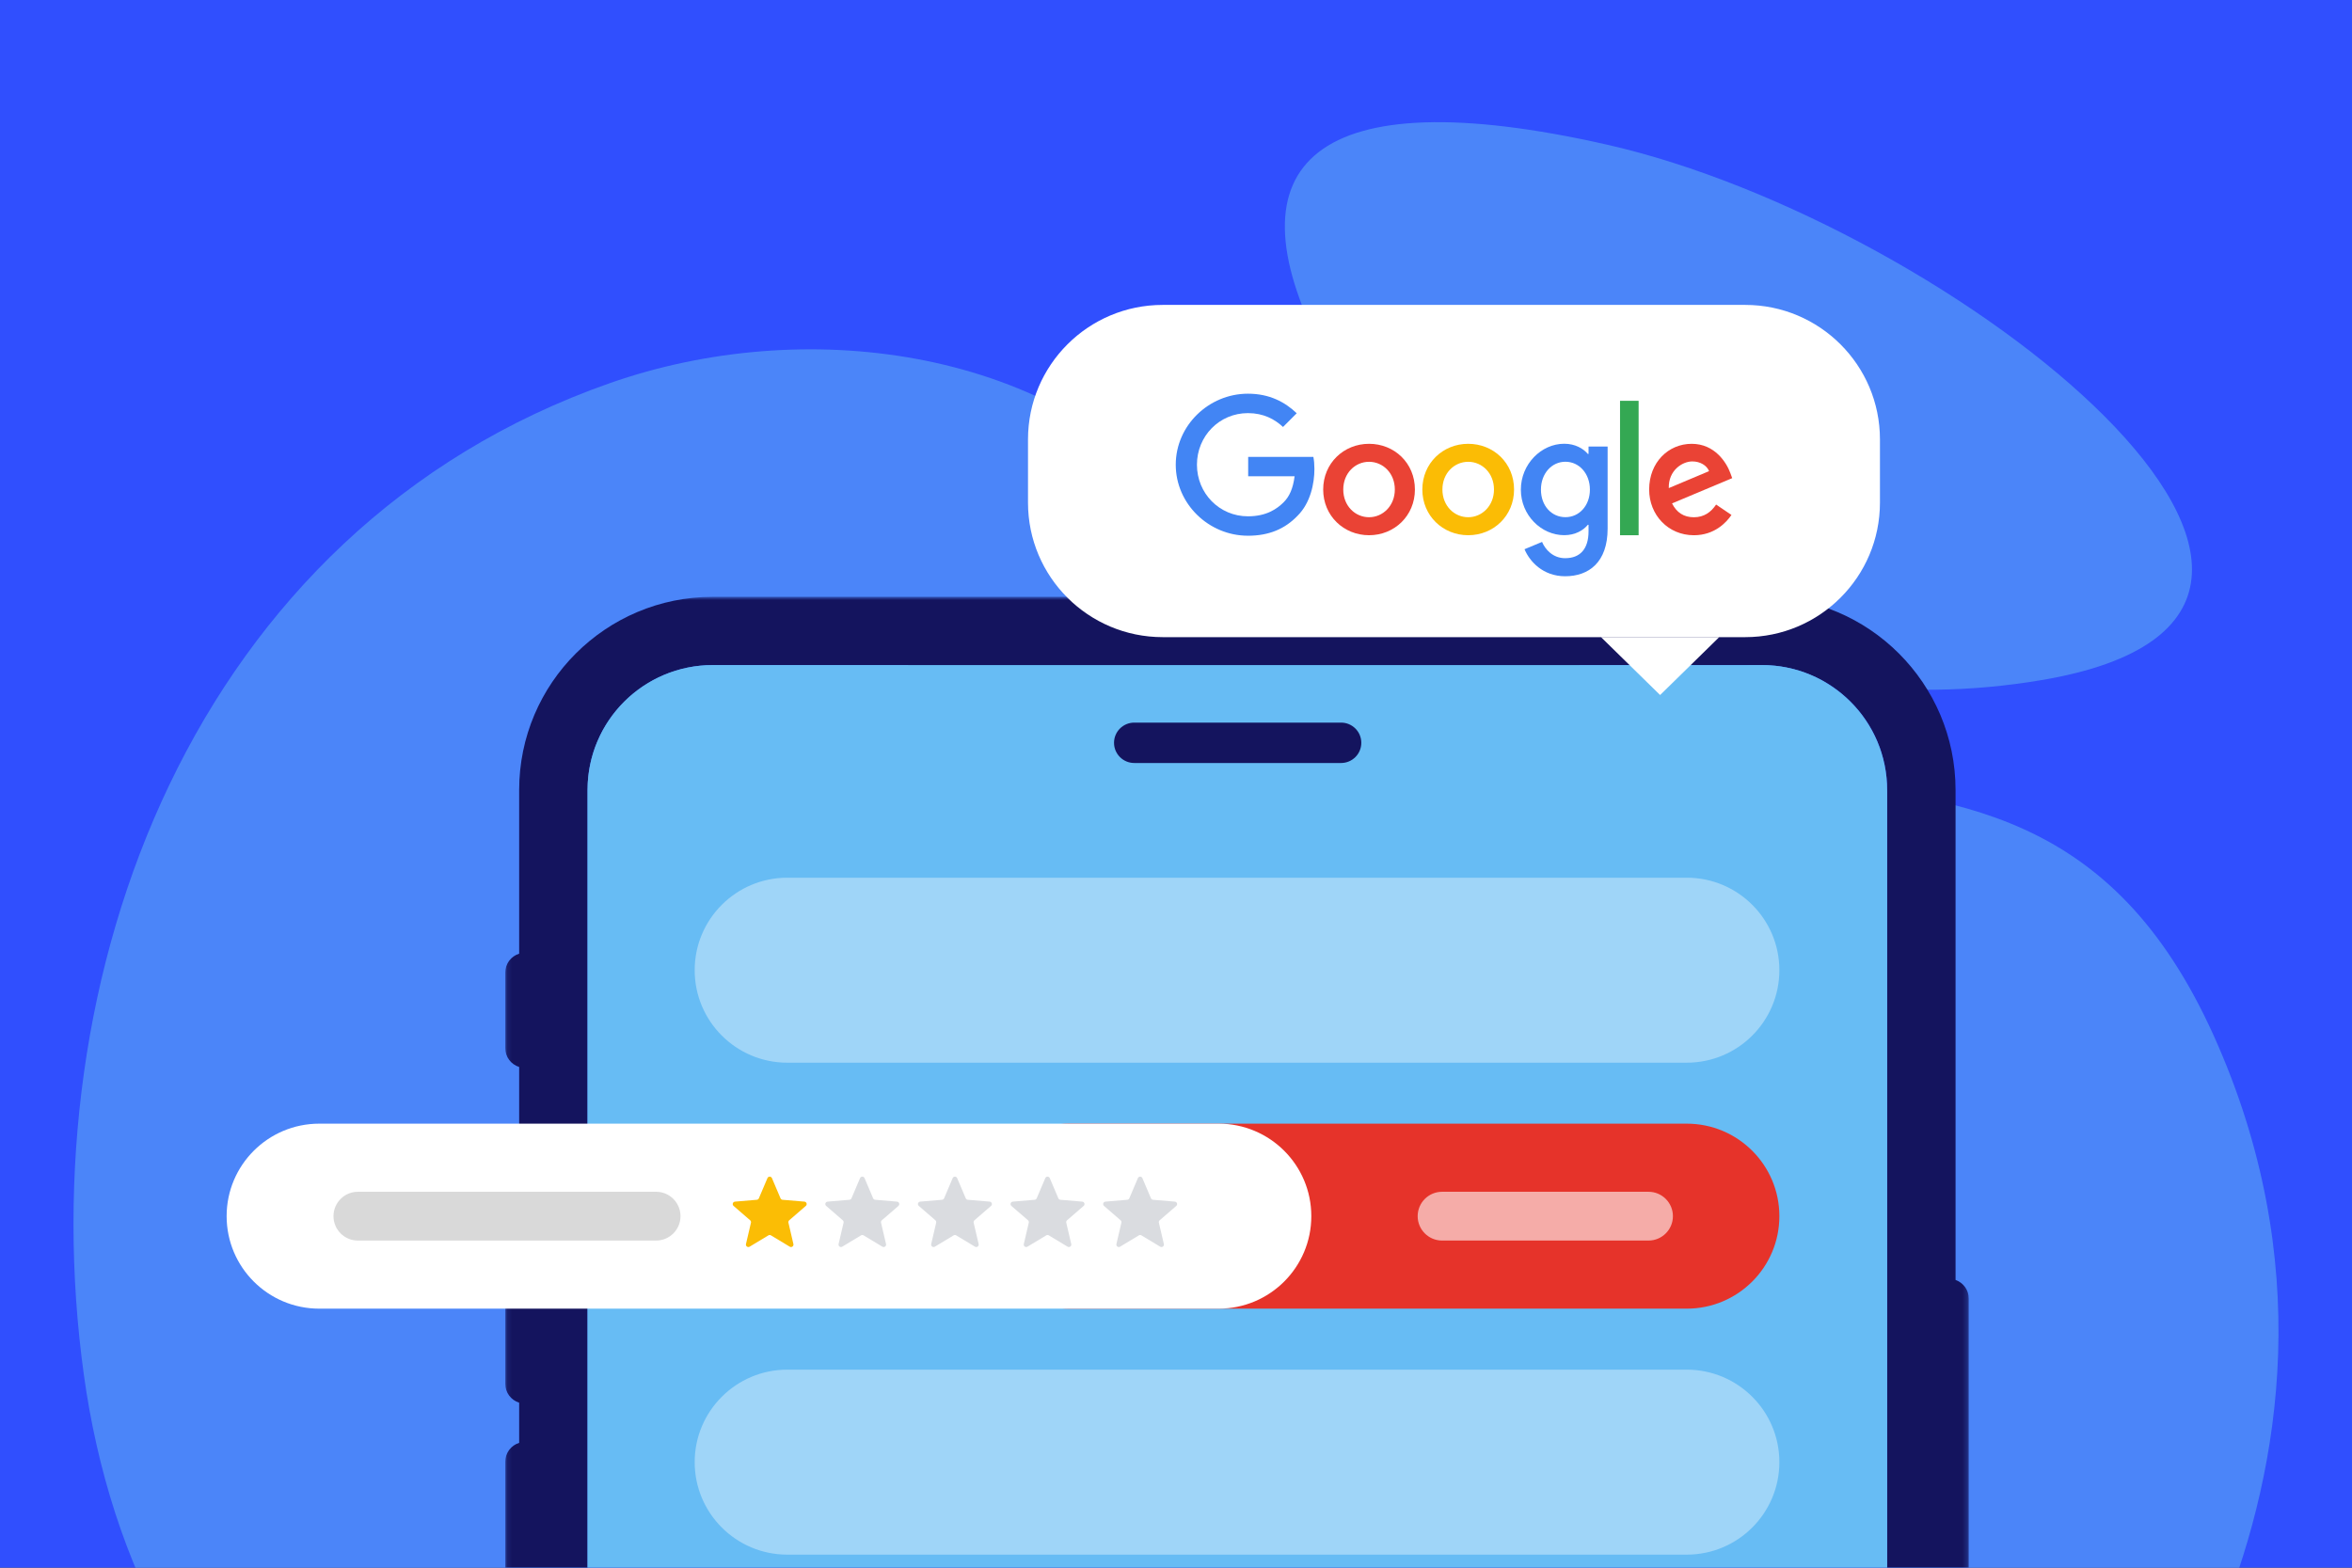 <svg width="480" height="320" viewBox="0 0 480 320" fill="none" xmlns="http://www.w3.org/2000/svg">
<rect x="0" y="0" width="480" height="320" fill="#333333" stroke="none"/>
<g clip-path="url(#clip0_1_2)">
<rect width="480" height="320" fill="#304FFE"/>
<g clip-path="url(#clip1_1_2)">
<path opacity="0.5" d="M269.65 71.055C275.803 83.129 283.741 93.31 292.847 101.184C313.019 118.624 357.688 148.813 416.718 138.811C498.277 124.993 398.942 45.581 327.839 29.5C267.906 15.947 250.467 33.413 269.647 71.055H269.65Z" fill="#67BCF4"/>
<path opacity="0.5" d="M81.6 378.939H424.21C424.21 378.939 493.153 303.249 451.776 211.393C410.399 119.538 324.283 199.635 240.788 102.638C213.24 70.633 163.709 64.436 124.458 78.208C39.22 108.11 5.811 199.291 17.135 280.775C22.393 318.615 40.114 355.927 75.532 375.852C76.934 376.64 79.867 378.936 81.597 378.936L81.6 378.939Z" fill="#67BCF4"/>
<mask id="mask0_1_2" style="mask-type:luminance" maskUnits="userSpaceOnUse" x="103" y="121" width="299" height="258">
<path d="M401.795 121.817H103.114V378.936H401.795V121.817Z" fill="white"/>
</mask>
<g mask="url(#mask0_1_2)">
<path d="M399.093 261.26V161.266C399.093 139.486 381.4 121.82 359.574 121.82H145.477C123.649 121.82 105.95 139.486 105.95 161.266V194.67C104.311 195.174 103.114 196.702 103.114 198.515V213.949C103.114 215.756 104.309 217.284 105.95 217.793V244.593C104.311 245.103 103.114 246.631 103.114 248.438V282.465C103.114 284.278 104.309 285.809 105.95 286.324V294.519C104.311 295.023 103.114 296.557 103.114 298.369V332.391C103.114 334.207 104.309 335.735 105.95 336.25V620.217C105.95 626.95 107.646 633.298 110.627 638.847C116.159 649.139 126.143 656.692 138.002 658.962C140.424 659.423 142.915 659.671 145.477 659.671H359.574C380.719 659.671 397.973 643.104 399.039 622.249C399.073 621.574 399.09 620.894 399.09 620.22V329.454C400.658 328.911 401.792 327.411 401.792 325.656V265.062C401.792 263.312 400.658 261.815 399.09 261.263L399.093 261.26ZM384.837 624.073C384.809 624.275 384.774 624.474 384.737 624.673C384.629 625.274 384.507 625.863 384.358 626.446C384.207 627.032 384.048 627.601 383.862 628.167C383.552 629.112 383.187 630.031 382.771 630.928C382.606 631.286 382.435 631.636 382.252 631.983C380.593 635.168 378.282 637.956 375.492 640.173C375.389 640.258 375.284 640.338 375.181 640.418C374.794 640.714 374.4 641.004 374.001 641.277C373.816 641.405 373.628 641.533 373.434 641.656C373.226 641.792 373.012 641.926 372.796 642.051C372.551 642.202 372.306 642.344 372.055 642.486C371.867 642.589 371.676 642.694 371.488 642.794C371.265 642.91 371.04 643.024 370.818 643.132C369.912 643.579 368.974 643.972 368.016 644.302C367.774 644.387 367.535 644.467 367.29 644.544C367.022 644.632 366.745 644.715 366.477 644.789C366.255 644.851 366.033 644.905 365.81 644.962C365.568 645.025 365.329 645.079 365.084 645.133C364.87 645.181 364.659 645.221 364.445 645.264C364.294 645.292 364.143 645.321 363.992 645.343C363.812 645.378 363.633 645.406 363.459 645.432C363.245 645.466 363.034 645.494 362.818 645.523C362.236 645.6 361.652 645.651 361.059 645.682C360.851 645.696 360.643 645.705 360.435 645.711C360.153 645.719 359.868 645.725 359.58 645.725H145.477C141.282 645.725 137.323 644.72 133.832 642.933C133.464 642.748 133.105 642.552 132.749 642.347C132.743 642.341 132.743 642.347 132.743 642.347C132.39 642.145 132.034 641.926 131.689 641.707C131.515 641.599 131.344 641.485 131.173 641.371C130.837 641.143 130.503 640.904 130.175 640.66C129.845 640.415 129.523 640.164 129.206 639.9C128.89 639.641 128.582 639.376 128.28 639.097C126.311 637.313 124.624 635.23 123.29 632.914C122.161 630.956 121.286 628.839 120.711 626.597C120.659 626.389 120.611 626.187 120.559 625.979C120.465 625.569 120.38 625.154 120.303 624.733C120.226 624.312 120.16 623.893 120.109 623.469V623.464C119.972 622.397 119.901 621.312 119.901 620.214V161.266C119.901 160.167 119.972 159.08 120.109 158.016C120.16 157.592 120.226 157.168 120.303 156.747C120.38 156.326 120.463 155.913 120.559 155.501C120.608 155.299 120.659 155.091 120.711 154.886C121.286 152.641 122.161 150.518 123.29 148.56C125.855 144.113 129.725 140.507 134.382 138.268C134.755 138.088 135.135 137.918 135.516 137.758C138.575 136.467 141.938 135.752 145.472 135.752H185.324V141.461C185.324 148.381 190.95 153.995 197.881 153.995H309.739C316.684 153.995 322.307 148.381 322.307 141.461V135.752H359.566C359.788 135.752 360.005 135.758 360.227 135.761C360.364 135.766 360.501 135.766 360.635 135.775C361.196 135.798 361.76 135.838 362.313 135.897C362.422 135.906 362.527 135.92 362.635 135.934C362.835 135.954 363.029 135.983 363.225 136.011C363.385 136.034 363.547 136.06 363.707 136.088C363.824 136.102 363.938 136.125 364.058 136.145C364.115 136.153 364.172 136.165 364.223 136.173C364.394 136.208 364.559 136.239 364.724 136.273C365.779 136.486 366.802 136.762 367.805 137.104C367.979 137.167 368.15 137.221 368.321 137.289C368.472 137.34 368.623 137.397 368.774 137.46C368.934 137.522 369.096 137.582 369.256 137.653C369.513 137.753 369.766 137.867 370.023 137.978C370.236 138.071 370.447 138.171 370.655 138.271H370.661C370.869 138.373 371.077 138.478 371.28 138.581C371.488 138.683 371.69 138.797 371.895 138.905C372.098 139.019 372.303 139.133 372.499 139.249C372.699 139.366 372.896 139.486 373.095 139.608C373.289 139.73 373.483 139.853 373.676 139.981C373.87 140.109 374.058 140.24 374.249 140.373C374.4 140.476 374.546 140.587 374.697 140.695C374.919 140.854 375.141 141.025 375.358 141.196C375.538 141.338 375.717 141.483 375.891 141.631C376.27 141.941 376.638 142.263 376.991 142.593C377.136 142.735 377.285 142.872 377.43 143.014C377.575 143.156 377.723 143.302 377.866 143.45L377.951 143.535C378.08 143.666 378.208 143.8 378.331 143.936C378.667 144.295 378.986 144.662 379.3 145.04C379.493 145.276 379.681 145.515 379.872 145.763C380.058 146.005 380.24 146.252 380.42 146.503C381.015 147.337 381.56 148.205 382.05 149.112C382.15 149.292 382.249 149.471 382.338 149.656C382.526 150.023 382.705 150.396 382.876 150.774C382.97 150.973 383.056 151.175 383.141 151.377C383.312 151.784 383.472 152.194 383.623 152.61C383.694 152.817 383.768 153.031 383.84 153.236C384.185 154.291 384.467 155.373 384.68 156.482C384.974 158.033 385.131 159.638 385.131 161.274V620.223C385.131 620.905 385.108 621.58 385.045 622.251C385.022 622.562 384.994 622.866 384.954 623.171C384.92 623.478 384.877 623.78 384.837 624.081V624.073Z" fill="#14145E"/>
<path d="M385.134 161.266V620.214C385.134 620.9 385.108 621.574 385.048 622.243C384.016 635.386 373.004 645.724 359.572 645.724H145.477C131.347 645.724 119.91 634.311 119.91 620.214V161.266C119.91 147.168 131.347 135.755 145.477 135.755H359.574C373.702 135.755 385.134 147.168 385.134 161.266Z" fill="#67BCF4"/>
<path d="M273.689 147.501H231.483C229.202 147.501 227.353 149.347 227.353 151.623C227.353 153.9 229.202 155.745 231.483 155.745H273.689C275.97 155.745 277.818 153.9 277.818 151.623C277.818 149.347 275.97 147.501 273.689 147.501Z" fill="#14145E"/>
</g>
<path opacity="0.37" d="M344.224 279.574H160.685C150.24 279.574 141.772 288.028 141.772 298.456C141.772 308.884 150.24 317.338 160.685 317.338H344.224C354.669 317.338 363.137 308.884 363.137 298.456C363.137 288.028 354.669 279.574 344.224 279.574Z" fill="white"/>
<path opacity="0.37" d="M344.224 179.156H160.685C150.24 179.156 141.772 187.609 141.772 198.038C141.772 208.466 150.24 216.92 160.685 216.92H344.224C354.669 216.92 363.137 208.466 363.137 198.038C363.137 187.609 354.669 179.156 344.224 179.156Z" fill="white"/>
<path d="M344.224 229.363H218.182C207.736 229.363 199.269 237.817 199.269 248.245C199.269 258.673 207.736 267.127 218.182 267.127H344.224C354.669 267.127 363.137 258.673 363.137 248.245C363.137 237.817 354.669 229.363 344.224 229.363Z" fill="#E6332A"/>
<path d="M248.703 229.363H65.163C54.718 229.363 46.251 237.817 46.251 248.245C46.251 258.673 54.718 267.127 65.163 267.127H248.703C259.148 267.127 267.615 258.673 267.615 248.245C267.615 237.817 259.148 229.363 248.703 229.363Z" fill="white"/>
<path d="M138.877 248.247C138.877 250.997 136.648 253.226 133.897 253.226H73.038C70.288 253.226 68.059 250.997 68.059 248.247V248.247C68.059 245.496 70.288 243.267 73.038 243.267H133.897C136.647 243.267 138.877 245.496 138.877 248.247V248.247Z" fill="#D9D9D9"/>
<path opacity="0.59" d="M336.424 253.226H294.309C291.556 253.226 289.321 250.998 289.321 248.247C289.321 245.498 291.553 243.267 294.309 243.267H336.424C339.177 243.267 341.411 245.495 341.411 248.247C341.411 250.996 339.18 253.226 336.424 253.226Z" fill="white"/>
<path d="M237.288 62.239H356.172C371.345 62.239 383.663 74.538 383.663 89.688V102.607C383.663 117.756 371.345 130.055 356.172 130.055H237.288C222.115 130.055 209.797 117.756 209.797 102.607V89.688C209.797 74.538 222.115 62.239 237.288 62.239Z" fill="white"/>
<path d="M338.798 141.87L326.734 130.052H350.859L338.798 141.87Z" fill="white"/>
<path d="M288.757 99.92C288.757 105.298 284.559 109.251 279.397 109.251C274.236 109.251 270.038 105.287 270.038 99.92C270.038 94.553 274.236 90.59 279.397 90.59C284.559 90.59 288.757 94.505 288.757 99.92ZM284.659 99.92C284.659 96.562 282.219 94.263 279.397 94.263C276.576 94.263 274.136 96.562 274.136 99.92C274.136 103.278 276.576 105.577 279.397 105.577C282.219 105.577 284.659 103.241 284.659 99.92Z" fill="#EA4335"/>
<path d="M254.685 109.353C246.679 109.353 239.95 102.851 239.95 94.858C239.95 86.865 246.679 80.362 254.685 80.362C259.111 80.362 262.26 82.093 264.637 84.352L261.841 87.155C260.145 85.564 257.845 84.326 254.682 84.326C248.839 84.326 244.274 89.025 244.274 94.858C244.274 100.691 248.839 105.39 254.682 105.39C258.475 105.39 260.627 103.873 262.004 102.484C263.141 101.349 263.888 99.707 264.204 97.22H254.73V93.256H268.034C268.174 93.965 268.248 94.81 268.248 95.732C268.248 98.7 267.439 102.663 264.808 105.279C262.254 107.942 259.003 109.356 254.679 109.356L254.685 109.353Z" fill="#4285F4"/>
<path d="M308.992 99.92C308.992 105.298 304.794 109.251 299.633 109.251C294.471 109.251 290.273 105.287 290.273 99.92C290.273 94.553 294.471 90.59 299.633 90.59C304.794 90.59 308.992 94.505 308.992 99.92ZM304.894 99.92C304.894 96.562 302.454 94.263 299.633 94.263C296.811 94.263 294.371 96.562 294.371 99.92C294.371 103.278 296.811 105.577 299.633 105.577C302.454 105.577 304.894 103.241 304.894 99.92Z" fill="#FBBC05"/>
<path d="M328.087 91.144V107.902C328.087 114.797 324.231 117.626 319.412 117.626C314.883 117.626 312.153 114.584 311.127 112.108L314.706 110.617C315.339 112.134 316.907 113.938 319.412 113.938C322.498 113.938 324.191 112.031 324.191 108.457V107.12H324.052C323.128 108.255 321.472 109.242 319.232 109.242C314.553 109.242 310.38 105.176 310.38 99.949C310.38 94.721 314.553 90.578 319.232 90.578C321.458 90.578 323.128 91.563 324.052 92.661H324.191V91.147H328.087V91.144ZM324.471 99.946C324.471 96.662 322.27 94.252 319.475 94.252C316.679 94.252 314.478 96.651 314.478 99.946C314.478 103.241 316.642 105.566 319.475 105.566C322.282 105.577 324.471 103.204 324.471 99.946Z" fill="#4285F4"/>
<path d="M334.412 81.814V109.254H330.618V81.814H334.412Z" fill="#34A853"/>
<path d="M350.221 102.988L353.359 105.111C352.347 106.627 349.907 109.254 345.695 109.254C340.471 109.254 336.563 105.15 336.563 99.923C336.563 94.368 340.496 90.592 345.239 90.592C349.981 90.592 352.347 94.442 353.119 96.528L353.512 97.601L341.232 102.754C342.167 104.624 343.634 105.583 345.695 105.583C347.755 105.583 349.186 104.547 350.224 102.994L350.221 102.988ZM340.57 99.63L348.79 96.17C348.334 95.009 346.98 94.186 345.376 94.186C343.326 94.186 340.468 96.03 340.57 99.63Z" fill="#EA4335"/>
<path d="M232.423 252.164C232.582 252.068 232.781 252.068 232.94 252.164L236.777 254.477C237.156 254.705 237.622 254.365 237.522 253.935L236.505 249.579C236.463 249.398 236.524 249.209 236.665 249.087L240.053 246.155C240.388 245.865 240.209 245.316 239.768 245.279L235.307 244.901C235.122 244.885 234.961 244.769 234.889 244.598L233.142 240.486C232.969 240.08 232.394 240.08 232.221 240.486L230.475 244.598C230.402 244.769 230.241 244.885 230.057 244.901L225.595 245.279C225.154 245.316 224.975 245.865 225.31 246.155L228.698 249.087C228.839 249.209 228.9 249.398 228.858 249.579L227.841 253.935C227.741 254.365 228.208 254.705 228.586 254.477L232.423 252.164Z" fill="#DADCE0"/>
<path d="M213.523 252.164C213.682 252.068 213.88 252.068 214.039 252.164L217.876 254.477C218.255 254.705 218.722 254.365 218.621 253.935L217.605 249.579C217.562 249.398 217.624 249.209 217.764 249.087L221.153 246.155C221.488 245.865 221.309 245.316 220.868 245.279L216.406 244.901C216.221 244.885 216.061 244.769 215.988 244.598L214.241 240.486C214.069 240.08 213.493 240.08 213.321 240.486L211.574 244.598C211.502 244.769 211.341 244.885 211.156 244.901L206.694 245.279C206.253 245.316 206.075 245.865 206.409 246.155L209.798 249.087C209.938 249.209 210 249.398 209.958 249.579L208.941 253.935C208.84 254.365 209.307 254.705 209.686 254.477L213.523 252.164Z" fill="#DADCE0"/>
<path d="M194.623 252.164C194.781 252.068 194.98 252.068 195.139 252.164L198.976 254.477C199.355 254.705 199.822 254.365 199.721 253.935L198.704 249.579C198.662 249.398 198.724 249.209 198.864 249.087L202.253 246.155C202.587 245.865 202.409 245.316 201.968 245.279L197.506 244.901C197.321 244.885 197.16 244.769 197.088 244.598L195.341 240.486C195.169 240.08 194.593 240.08 194.421 240.486L192.674 244.598C192.601 244.769 192.441 244.885 192.256 244.901L187.794 245.279C187.353 245.316 187.174 245.865 187.509 246.155L190.898 249.087C191.038 249.209 191.099 249.398 191.057 249.579L190.041 253.935C189.94 254.365 190.407 254.705 190.786 254.477L194.623 252.164Z" fill="#DADCE0"/>
<path d="M175.722 252.164C175.881 252.068 176.08 252.068 176.238 252.164L180.076 254.477C180.454 254.705 180.921 254.365 180.821 253.935L179.804 249.579C179.762 249.398 179.823 249.209 179.964 249.087L183.352 246.155C183.687 245.865 183.508 245.316 183.067 245.279L178.605 244.901C178.421 244.885 178.26 244.769 178.187 244.598L176.441 240.486C176.268 240.08 175.693 240.08 175.52 240.486L173.773 244.598C173.701 244.769 173.54 244.885 173.355 244.901L168.894 245.279C168.453 245.316 168.274 245.865 168.609 246.155L171.997 249.087C172.138 249.209 172.199 249.398 172.157 249.579L171.14 253.935C171.04 254.365 171.506 254.705 171.885 254.477L175.722 252.164Z" fill="#DADCE0"/>
<path d="M156.822 252.164C156.981 252.068 157.179 252.068 157.338 252.164L161.175 254.477C161.554 254.705 162.021 254.365 161.92 253.935L160.904 249.579C160.861 249.398 160.923 249.209 161.063 249.087L164.452 246.155C164.787 245.865 164.608 245.316 164.167 245.279L159.705 244.901C159.52 244.885 159.359 244.769 159.287 244.598L157.54 240.486C157.368 240.08 156.792 240.08 156.62 240.486L154.873 244.598C154.801 244.769 154.64 244.885 154.455 244.901L149.993 245.279C149.552 245.316 149.374 245.865 149.708 246.155L153.097 249.087C153.237 249.209 153.299 249.398 153.257 249.579L152.24 253.935C152.139 254.365 152.606 254.705 152.985 254.477L156.822 252.164Z" fill="#FBBD05"/>
</g>
</g>
<defs>
<clipPath id="clip0_1_2">
<rect width="480" height="320" fill="white"/>
</clipPath>
<clipPath id="clip1_1_2">
<rect width="450" height="354" fill="white" transform="translate(15)"/>
</clipPath>
</defs>
</svg>
